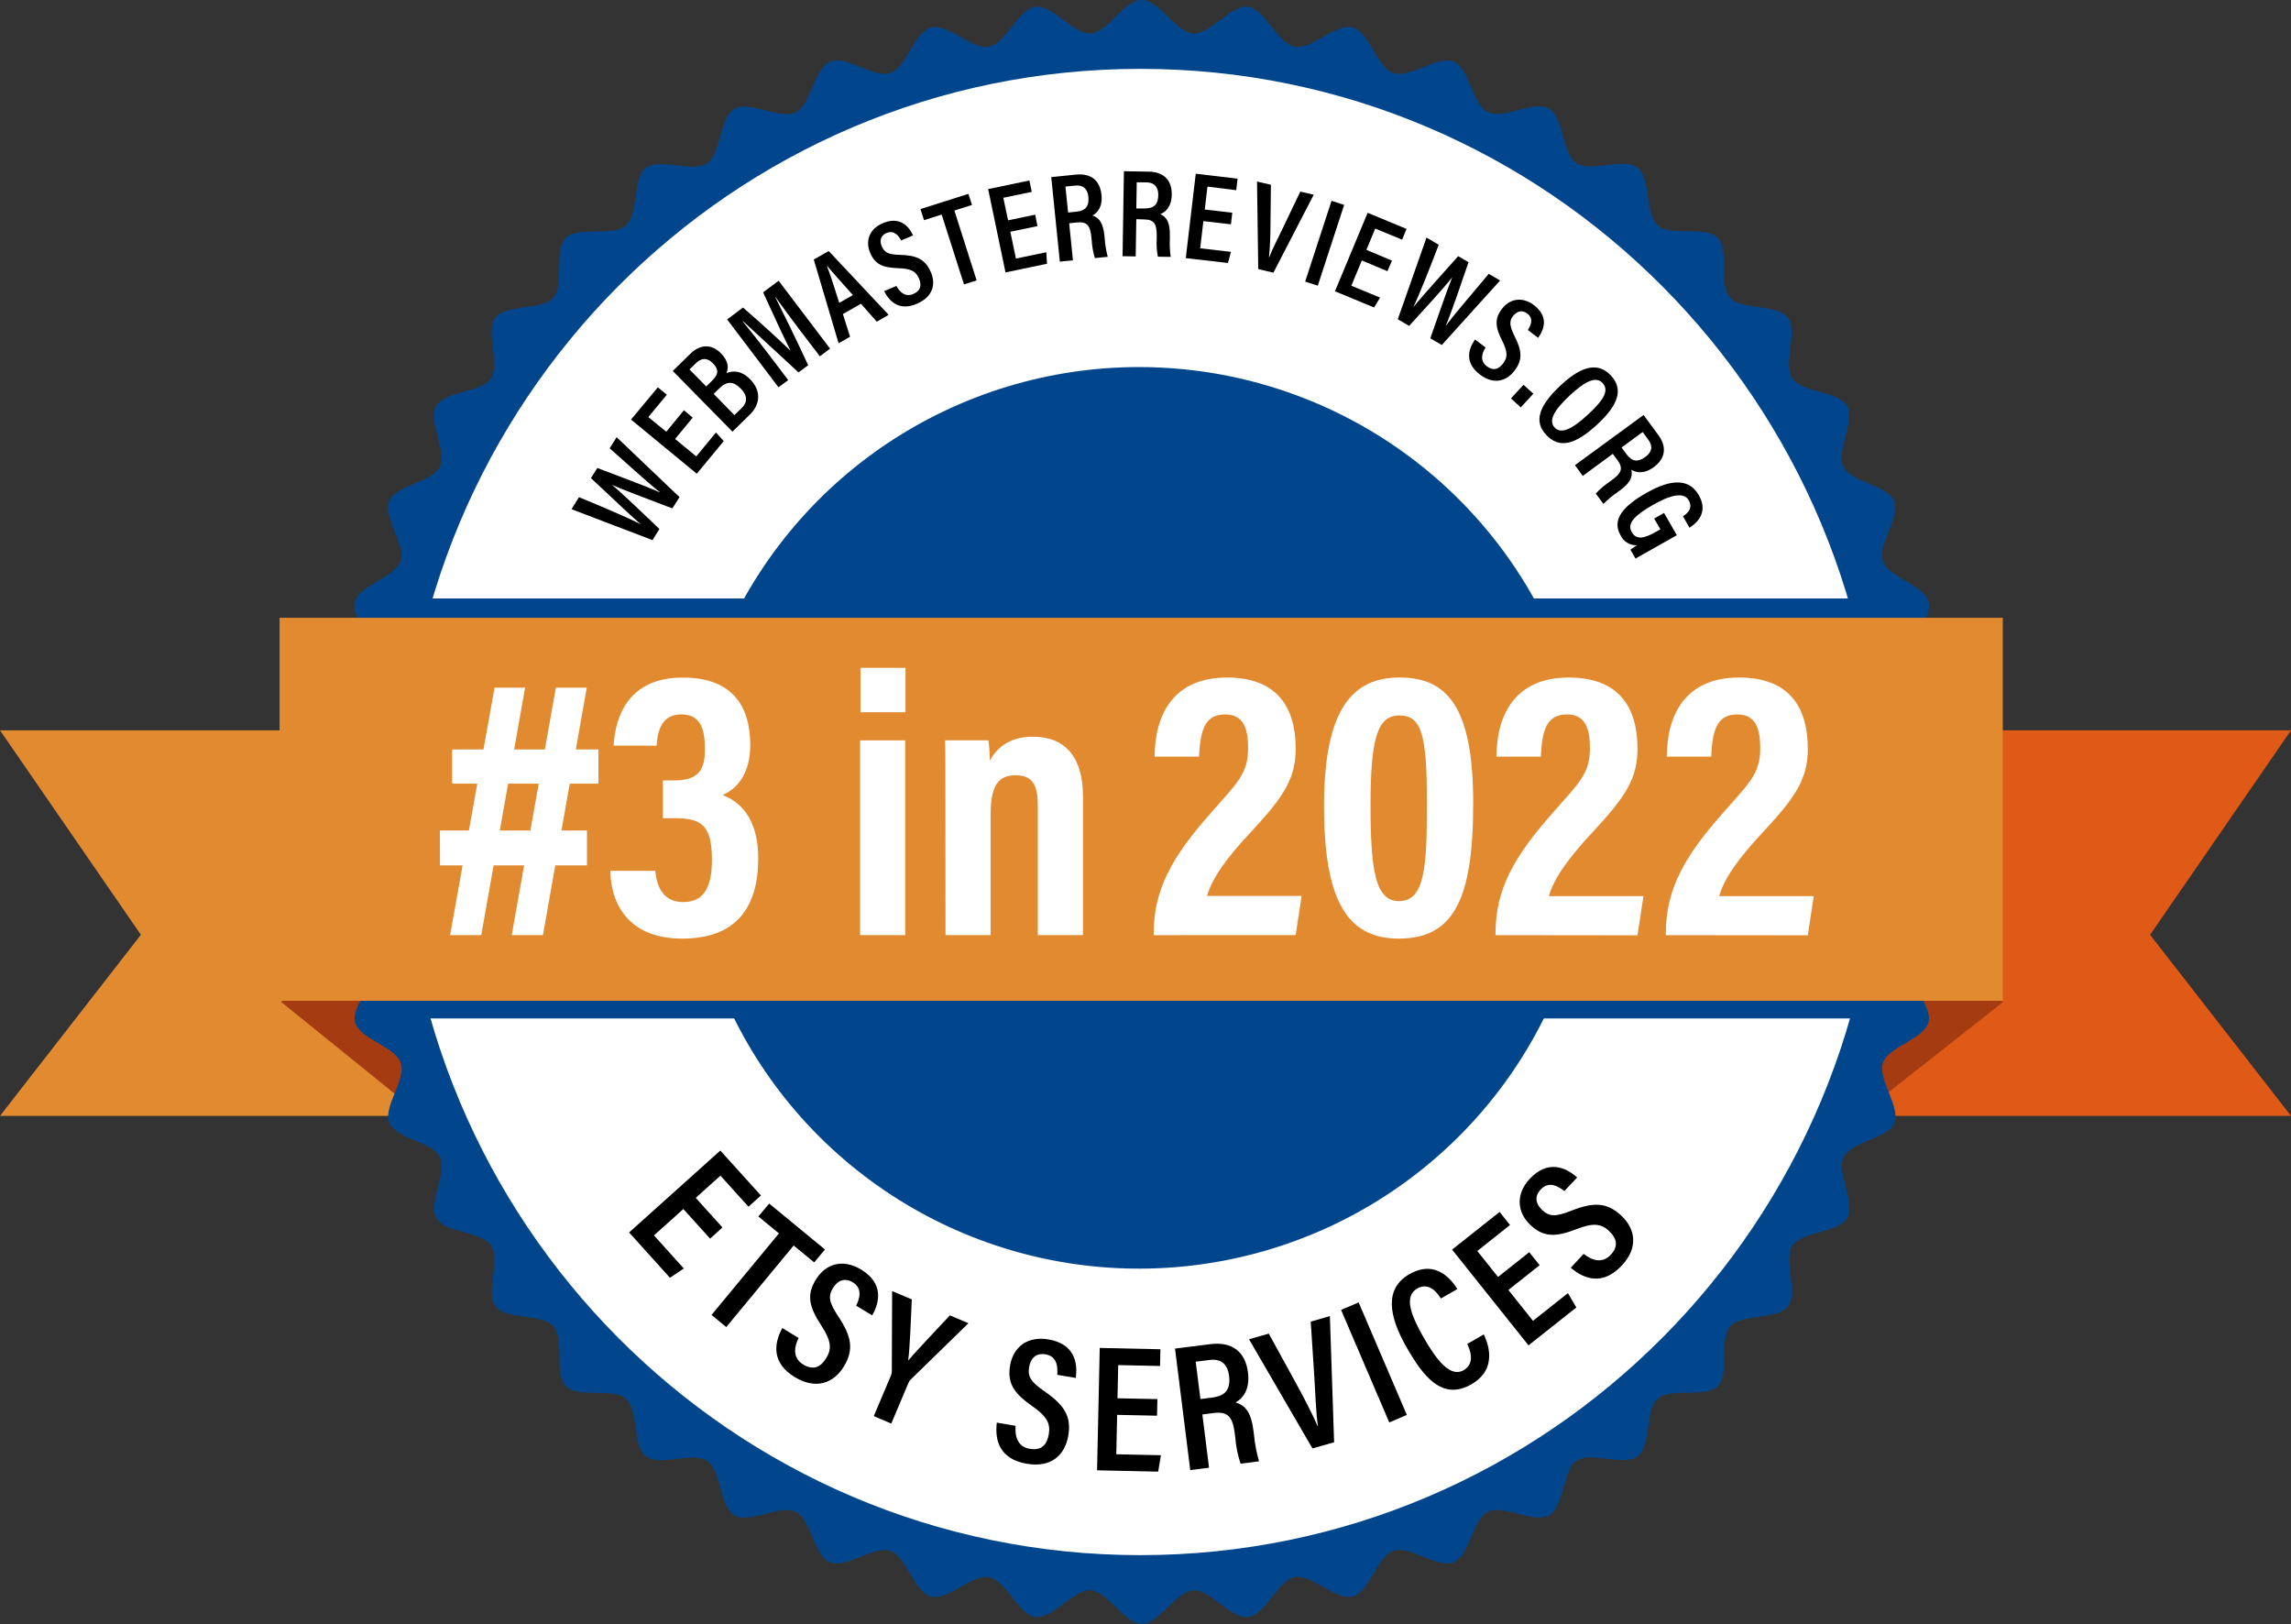<svg width="79" height="56" viewBox="0 0 79 56" fill="none" xmlns="http://www.w3.org/2000/svg">
<rect x="0" y="0" width="79" height="56" fill="#333333" stroke="none"/>
<g clip-path="url(#clip0_820_4231)">
<path d="M59.125 38.476H79.001L74.141 32.231L79.001 25.181H59.125V38.476Z" fill="url(#paint0_linear_820_4231)"/>
<path d="M19.876 38.476H0L4.858 32.231L0 25.181H19.876V38.476Z" fill="url(#paint1_linear_820_4231)"/>
<path d="M69.09 34.536L63.785 38.711L63.135 33.144L69.09 34.536Z" fill="#A53B11"/>
<path d="M9.68 34.536L15.077 38.897L15.867 32.495L9.68 34.536Z" fill="#A53B11"/>
<path d="M67.449 27.997C67.449 28.6 66.334 29.165 66.29 29.758C66.247 30.351 67.281 31.062 67.211 31.653C67.14 32.243 65.95 32.663 65.834 33.248C65.719 33.832 66.653 34.67 66.499 35.247C66.344 35.824 65.116 36.088 64.927 36.648C64.739 37.207 65.547 38.164 65.323 38.715C65.098 39.266 63.836 39.362 63.575 39.897C63.315 40.432 63.995 41.481 63.699 41.997C63.403 42.514 62.146 42.445 61.812 42.942C61.479 43.44 62.02 44.567 61.655 45.043C61.289 45.518 60.058 45.284 59.661 45.733C59.265 46.183 59.661 47.372 59.233 47.795C58.804 48.219 57.622 47.828 57.166 48.223C56.71 48.618 56.949 49.845 56.472 50.211C55.995 50.576 54.861 50.033 54.366 50.367C53.87 50.7 53.939 51.948 53.418 52.248C52.896 52.548 51.85 51.863 51.311 52.124C50.772 52.386 50.682 53.637 50.126 53.867C49.569 54.096 48.623 53.28 48.051 53.472C47.48 53.665 47.229 54.888 46.646 55.044C46.064 55.2 45.234 54.264 44.642 54.382C44.049 54.499 43.642 55.676 43.042 55.754C42.442 55.832 41.746 54.798 41.142 54.836C40.539 54.875 39.983 55.99 39.377 55.99C38.771 55.99 38.207 54.878 37.612 54.836C37.017 54.794 36.304 55.825 35.712 55.754C35.119 55.684 34.694 54.497 34.105 54.384C33.515 54.272 32.678 55.201 32.1 55.048C31.521 54.894 31.262 53.667 30.695 53.476C30.127 53.285 29.174 54.094 28.622 53.87C28.069 53.647 27.972 52.388 27.435 52.128C26.897 51.869 25.846 52.546 25.328 52.252C24.81 51.958 24.881 50.704 24.381 50.37C23.882 50.036 22.752 50.579 22.275 50.214C21.798 49.85 22.027 48.621 21.583 48.225C21.138 47.83 19.939 48.225 19.516 47.799C19.092 47.373 19.482 46.193 19.086 45.737C18.689 45.281 17.459 45.522 17.092 45.045C16.726 44.568 17.27 43.439 16.936 42.945C16.602 42.451 15.35 42.521 15.049 42.001C14.748 41.481 15.435 40.438 15.173 39.901C14.91 39.363 13.656 39.273 13.427 38.718C13.198 38.164 14.014 37.22 13.821 36.651C13.628 36.083 12.401 35.831 12.246 35.251C12.091 34.67 13.027 33.842 12.909 33.253C12.791 32.663 11.607 32.249 11.524 31.653C11.441 31.056 12.484 30.359 12.444 29.758C12.405 29.156 11.287 28.6 11.287 27.997C11.287 27.394 12.402 26.831 12.444 26.236C12.486 25.642 11.453 24.933 11.524 24.343C11.595 23.752 12.785 23.331 12.902 22.746C13.018 22.162 12.083 21.324 12.238 20.75C12.392 20.175 13.62 19.912 13.812 19.348C14.004 18.783 13.193 17.831 13.418 17.279C13.644 16.727 14.905 16.633 15.164 16.097C15.423 15.561 14.744 14.513 15.04 13.997C15.336 13.48 16.593 13.55 16.926 13.053C17.259 12.556 16.718 11.428 17.083 10.952C17.449 10.477 18.691 10.711 19.082 10.267C19.474 9.822 19.082 8.63 19.511 8.206C19.939 7.782 21.122 8.174 21.579 7.779C22.036 7.383 21.796 6.155 22.271 5.791C22.747 5.426 23.882 5.969 24.378 5.634C24.873 5.299 24.804 4.054 25.326 3.753C25.847 3.453 26.893 4.138 27.432 3.877C27.971 3.616 28.067 2.36 28.623 2.125C29.179 1.89 30.125 2.712 30.696 2.519C31.267 2.326 31.518 1.102 32.101 0.948C32.683 0.793 33.512 1.727 34.105 1.61C34.697 1.492 35.106 0.314 35.704 0.236C36.303 0.158 37.001 1.193 37.605 1.155C38.208 1.117 38.764 0 39.369 0C39.974 0 40.54 1.112 41.135 1.155C41.73 1.198 42.443 0.159 43.036 0.237C43.628 0.315 44.049 1.495 44.635 1.61C45.221 1.725 46.063 0.793 46.64 0.948C47.218 1.102 47.478 2.328 48.045 2.519C48.613 2.711 49.566 1.901 50.119 2.125C50.673 2.349 50.767 3.601 51.304 3.867C51.84 4.133 52.894 3.448 53.41 3.743C53.927 4.039 53.859 5.293 54.357 5.625C54.855 5.957 55.986 5.416 56.463 5.782C56.94 6.148 56.711 7.375 57.157 7.77C57.603 8.165 58.799 7.77 59.224 8.197C59.649 8.625 59.256 9.803 59.653 10.258C60.049 10.713 61.279 10.474 61.646 10.95C62.013 11.426 61.469 12.556 61.802 13.05C62.136 13.544 63.389 13.475 63.69 13.994C63.991 14.513 63.303 15.557 63.566 16.095C63.828 16.632 65.081 16.722 65.313 17.277C65.544 17.831 64.729 18.779 64.927 19.349C65.126 19.918 66.346 20.168 66.502 20.75C66.658 21.332 65.72 22.157 65.838 22.747C65.956 23.338 67.137 23.746 67.215 24.343C67.293 24.939 66.256 25.636 66.294 26.238C66.332 26.839 67.449 27.394 67.449 27.997Z" fill="#01468C"/>
<path d="M64.79 27.997C64.79 42.15 53.391 53.621 39.319 53.621C25.247 53.621 13.85 42.15 13.85 27.997C13.85 13.845 25.249 2.374 39.319 2.374C53.388 2.374 64.79 13.85 64.79 27.997Z" fill="white"/>
<path d="M54.865 28.198C54.865 31.273 53.951 34.278 52.238 36.834C50.525 39.391 48.091 41.383 45.242 42.56C42.394 43.736 39.259 44.044 36.235 43.444C33.211 42.845 30.433 41.364 28.253 39.191C26.073 37.017 24.588 34.247 23.987 31.232C23.386 28.216 23.694 25.091 24.874 22.251C26.054 19.411 28.053 16.983 30.616 15.275C33.18 13.567 36.194 12.656 39.277 12.656C43.411 12.656 47.376 14.294 50.299 17.209C53.222 20.123 54.865 24.076 54.865 28.198Z" fill="#01468C"/>
<path d="M65.047 20.635H13.693V35.116H65.047V20.635Z" fill="#01468C"/>
<path d="M69.061 21.301H9.641V34.507H69.061V21.301Z" fill="url(#paint2_linear_820_4231)"/>
<path d="M24.486 42.708L23.564 41.687L22.551 42.596L23.58 43.738L23.102 44.056L21.693 42.495L24.838 39.671L26.239 41.22L25.809 41.607L24.843 40.536L23.991 41.302L24.912 42.322L24.486 42.708Z" fill="black"/>
<path d="M26.86 42.527L26.151 41.944L26.523 41.499L28.448 43.082L28.076 43.527L27.368 42.945L25.043 45.757L24.535 45.339L26.86 42.527Z" fill="black"/>
<path d="M27.537 46.133C27.371 46.474 27.344 46.833 27.697 47.048C28.05 47.263 28.303 47.138 28.496 46.819C28.689 46.501 28.657 46.222 28.324 45.708C27.897 45.058 27.807 44.654 28.131 44.123C28.466 43.573 29.061 43.391 29.693 43.774C30.468 44.242 30.34 44.894 30.075 45.354L29.523 45.019C29.623 44.813 29.771 44.438 29.408 44.215C29.121 44.041 28.879 44.155 28.721 44.414C28.545 44.703 28.597 44.917 28.901 45.383C29.362 46.072 29.454 46.53 29.101 47.112C28.748 47.694 28.138 47.923 27.408 47.483C26.613 47.001 26.676 46.34 26.977 45.79L27.537 46.133Z" fill="black"/>
<path d="M30.131 48.827L30.728 47.414C30.745 47.375 30.753 47.333 30.752 47.29L30.763 44.517L31.441 44.802C31.411 45.526 31.375 46.46 31.317 46.91C31.645 46.525 32.287 45.861 32.754 45.354L33.395 45.624L31.398 47.572C31.367 47.603 31.342 47.641 31.325 47.683L30.734 49.085L30.131 48.827Z" fill="black"/>
<path d="M34.373 49.052L35.02 49.162C34.991 49.541 35.099 49.886 35.507 49.955C35.914 50.024 36.103 49.817 36.166 49.449C36.229 49.08 36.094 48.831 35.596 48.484C34.959 48.038 34.729 47.694 34.831 47.08C34.939 46.446 35.426 46.06 36.155 46.183C37.048 46.334 37.171 46.986 37.094 47.511L36.457 47.404C36.473 47.174 36.479 46.77 36.053 46.697C35.721 46.642 35.538 46.836 35.487 47.136C35.43 47.469 35.553 47.651 36.014 47.97C36.696 48.442 36.952 48.834 36.837 49.504C36.724 50.174 36.243 50.616 35.4 50.468C34.482 50.312 34.296 49.675 34.373 49.052Z" fill="black"/>
<path d="M39.898 48.813L38.522 48.784L38.493 50.143L40.032 50.176L39.937 50.742L37.83 50.696L37.922 46.477L40.014 46.522L40.002 47.099L38.559 47.068L38.534 48.212L39.91 48.241L39.898 48.813Z" fill="black"/>
<path d="M41.461 48.771L41.691 50.606L41.043 50.688L40.518 46.499L41.738 46.346C42.481 46.254 42.942 46.599 43.034 47.325C43.111 47.943 42.826 48.24 42.605 48.356C42.971 48.46 43.151 48.741 43.225 49.345L43.246 49.511C43.275 49.808 43.332 50.1 43.415 50.386L42.78 50.467C42.683 50.181 42.622 49.885 42.598 49.584L42.579 49.435C42.508 48.863 42.353 48.657 41.847 48.72L41.461 48.771ZM41.394 48.239L41.809 48.186C42.282 48.127 42.437 47.877 42.381 47.432C42.333 47.052 42.122 46.839 41.711 46.891L41.231 46.952L41.394 48.239Z" fill="black"/>
<path d="M45.257 49.941L43.07 46.178L43.751 45.983L44.669 47.656C44.951 48.17 45.264 48.768 45.433 49.167H45.446C45.381 48.762 45.358 48.062 45.322 47.483L45.198 45.569L45.858 45.379L46.004 49.73L45.257 49.941Z" fill="black"/>
<path d="M46.85 44.907L48.512 48.787L47.906 49.045L46.244 45.164L46.85 44.907Z" fill="black"/>
<path d="M51.165 46.011C51.261 46.215 51.71 47.172 50.736 47.731C49.717 48.317 49.062 47.424 48.515 46.476C47.854 45.333 47.759 44.416 48.598 43.935C49.541 43.394 50.085 44.182 50.255 44.446L49.686 44.772C49.605 44.649 49.314 44.174 48.869 44.428C48.4 44.697 48.65 45.353 49.108 46.147C49.523 46.864 49.998 47.514 50.471 47.244C50.896 46.997 50.67 46.503 50.595 46.339L51.165 46.011Z" fill="black"/>
<path d="M53.091 43.624L52.013 44.478L52.861 45.542L54.066 44.587L54.356 45.081L52.708 46.388L50.072 43.086L51.71 41.787L52.07 42.238L50.941 43.134L51.656 44.029L52.733 43.175L53.091 43.624Z" fill="black"/>
<path d="M54.607 43.234C54.908 43.468 55.255 43.569 55.538 43.269C55.822 42.969 55.753 42.697 55.481 42.441C55.21 42.185 54.929 42.161 54.366 42.379C53.64 42.661 53.225 42.663 52.772 42.237C52.318 41.811 52.248 41.178 52.755 40.641C53.375 39.984 53.989 40.243 54.385 40.599L53.943 41.067C53.759 40.926 53.425 40.697 53.129 41.012C52.897 41.259 52.959 41.516 53.181 41.723C53.428 41.956 53.648 41.954 54.172 41.749C54.945 41.443 55.411 41.449 55.907 41.915C56.402 42.38 56.501 43.027 55.915 43.644C55.277 44.32 54.641 44.121 54.164 43.712L54.607 43.234Z" fill="black"/>
<path d="M39.783 32.244V32.134C39.796 30.667 40.413 29.54 41.753 28.032C42.679 26.978 43.038 26.672 43.038 25.796C43.038 25.186 42.914 24.633 42.253 24.633C41.591 24.633 41.385 25.097 41.348 26.089H39.815C39.822 24.619 40.476 23.361 42.31 23.361C43.997 23.361 44.678 24.339 44.678 25.816C44.678 26.823 44.288 27.451 43.162 28.658C42.267 29.61 41.788 30.303 41.623 30.892H44.884L44.679 32.242L39.783 32.244Z" fill="white"/>
<path d="M50.8 27.703C50.8 30.987 50.138 32.366 48.227 32.363C46.401 32.363 45.656 30.949 45.656 27.792C45.656 24.43 46.648 23.36 48.269 23.36C49.95 23.363 50.8 24.443 50.8 27.703ZM47.26 27.749C47.26 29.983 47.419 31.07 48.237 31.07C49.118 31.07 49.205 29.958 49.205 27.725C49.205 25.351 49.033 24.669 48.253 24.669C47.507 24.669 47.26 25.433 47.26 27.749Z" fill="white"/>
<path d="M51.57 32.244V32.134C51.581 30.667 52.2 29.54 53.539 28.032C54.466 26.978 54.825 26.672 54.825 25.796C54.825 25.186 54.701 24.633 54.038 24.633C53.376 24.633 53.171 25.097 53.135 26.089H51.602C51.609 24.619 52.263 23.361 54.097 23.361C55.784 23.361 56.465 24.339 56.465 25.816C56.465 26.823 56.075 27.451 54.949 28.658C54.055 29.613 53.575 30.306 53.409 30.899H56.67L56.465 32.249L51.57 32.244Z" fill="white"/>
<path d="M57.443 32.244V32.134C57.455 30.667 58.073 29.54 59.412 28.032C60.339 26.978 60.698 26.672 60.698 25.796C60.698 25.186 60.575 24.633 59.912 24.633C59.249 24.633 59.044 25.097 59.008 26.089H57.476C57.482 24.619 58.136 23.361 59.97 23.361C61.657 23.361 62.338 24.339 62.338 25.816C62.338 26.823 61.949 27.451 60.822 28.658C59.928 29.613 59.448 30.306 59.282 30.899H62.543L62.338 32.249L57.443 32.244Z" fill="white"/>
<path d="M22.499 18.623L19.707 17.556L19.965 17.143C20.728 17.457 21.65 17.847 22.095 18.077C21.701 17.741 20.871 16.939 20.377 16.486L20.597 16.136C21.177 16.359 22.298 16.77 22.756 16.979V16.971C22.297 16.611 21.475 15.851 21.022 15.458L21.263 15.074L23.432 17.141L23.184 17.529C22.584 17.295 21.584 16.932 21.103 16.717C21.522 17.068 22.297 17.82 22.739 18.24L22.499 18.623Z" fill="black"/>
<path d="M23.886 14.401L23.279 15.136L24.009 15.736L24.689 14.913L24.957 15.209L24.027 16.334L21.76 14.467L22.684 13.355L22.994 13.61L22.356 14.381L22.975 14.886L23.584 14.145L23.886 14.401Z" fill="black"/>
<path d="M23.199 12.791L23.806 12.197C24.153 11.857 24.55 11.861 24.866 12.187C25.131 12.456 25.125 12.708 25.049 12.867C25.26 12.777 25.556 12.761 25.868 13.079C26.252 13.469 26.224 13.936 25.855 14.298L25.257 14.883L23.199 12.791ZM24.554 13.128C24.801 12.89 24.773 12.719 24.581 12.524C24.389 12.329 24.193 12.331 23.996 12.524L23.775 12.738L24.353 13.325L24.554 13.128ZM25.324 14.313L25.572 14.073C25.779 13.871 25.784 13.642 25.54 13.394C25.296 13.145 25.069 13.132 24.811 13.384L24.609 13.582L25.324 14.313Z" fill="black"/>
<path d="M27.578 11.379C27.267 10.966 26.934 10.514 26.744 10.247L26.737 10.253C26.985 10.747 27.466 11.717 27.868 12.593L27.534 12.84C26.894 12.248 26.041 11.463 25.624 11.076L25.613 11.085C25.832 11.348 26.22 11.838 26.525 12.241L27.179 13.106L26.844 13.353L25.074 11.014L25.619 10.604C26.277 11.171 26.966 11.806 27.265 12.098C27.088 11.766 26.66 10.839 26.314 10.081L26.849 9.68L28.623 12.021L28.272 12.285L27.578 11.379Z" fill="black"/>
<path d="M29.065 10.828L29.313 11.61L28.917 11.835L28.061 8.949L28.576 8.656L30.642 10.855L30.234 11.092L29.688 10.474L29.065 10.828ZM29.41 10.174C28.991 9.705 28.697 9.381 28.528 9.173L28.518 9.18C28.617 9.427 28.765 9.886 28.94 10.442L29.41 10.174Z" fill="black"/>
<path d="M30.91 9.859C31.034 10.09 31.231 10.25 31.494 10.136C31.757 10.022 31.788 9.83 31.685 9.592C31.582 9.355 31.409 9.263 30.987 9.248C30.446 9.229 30.18 9.124 30.007 8.721C29.834 8.319 29.964 7.903 30.435 7.698C31.012 7.451 31.33 7.781 31.486 8.116L31.075 8.29C30.997 8.151 30.846 7.92 30.571 8.033C30.358 8.126 30.323 8.309 30.41 8.502C30.504 8.716 30.644 8.776 31.029 8.787C31.605 8.803 31.897 8.934 32.091 9.366C32.286 9.799 32.168 10.231 31.624 10.471C31.032 10.728 30.681 10.428 30.489 10.037L30.91 9.859Z" fill="black"/>
<path d="M32.471 7.398L31.864 7.591L31.74 7.209L33.393 6.684L33.517 7.066L32.91 7.259L33.677 9.669L33.241 9.806L32.471 7.398Z" fill="black"/>
<path d="M35.774 7.796L34.839 7.991L35.032 8.915L36.079 8.697L36.104 9.094L34.673 9.393L34.074 6.52L35.495 6.223L35.578 6.615L34.597 6.819L34.761 7.597L35.696 7.402L35.774 7.796Z" fill="black"/>
<path d="M36.868 7.698L36.998 8.976L36.546 9.021L36.25 6.107L37.1 6.02C37.618 5.969 37.931 6.216 37.983 6.721C38.027 7.147 37.822 7.354 37.669 7.429C37.916 7.508 38.04 7.706 38.084 8.128L38.095 8.244C38.11 8.45 38.145 8.655 38.198 8.855L37.755 8.899C37.693 8.699 37.656 8.491 37.645 8.281L37.634 8.178C37.593 7.78 37.49 7.634 37.138 7.67L36.868 7.698ZM36.831 7.328L37.12 7.298C37.449 7.266 37.561 7.094 37.53 6.785C37.503 6.52 37.36 6.369 37.074 6.399L36.739 6.432L36.831 7.328Z" fill="black"/>
<path d="M39.183 7.557L39.162 8.841L38.709 8.834L38.756 5.904L39.611 5.918C40.13 5.927 40.414 6.209 40.405 6.716C40.398 7.145 40.172 7.325 40.009 7.383C40.25 7.489 40.347 7.701 40.34 8.124V8.241C40.33 8.447 40.34 8.654 40.369 8.858L39.926 8.851C39.887 8.647 39.874 8.44 39.887 8.233V8.128C39.887 7.728 39.808 7.571 39.453 7.566L39.183 7.557ZM39.183 7.187H39.475C39.806 7.187 39.936 7.036 39.941 6.725C39.941 6.458 39.817 6.292 39.533 6.287H39.198L39.183 7.187Z" fill="black"/>
<path d="M42.445 7.735L41.496 7.624L41.386 8.561L42.447 8.684L42.343 9.068L40.889 8.9L41.233 5.991L42.675 6.16L42.628 6.558L41.637 6.434L41.544 7.224L42.493 7.335L42.445 7.735Z" fill="black"/>
<path d="M43.388 9.278L43.346 6.26L43.824 6.371L43.81 7.696C43.81 8.102 43.791 8.572 43.758 8.87H43.767C43.866 8.603 44.089 8.172 44.263 7.808L44.838 6.606L45.301 6.715L43.91 9.402L43.388 9.278Z" fill="black"/>
<path d="M46.35 7.065L45.441 9.85L45.006 9.709L45.915 6.923L46.35 7.065Z" fill="black"/>
<path d="M47.842 9.351L46.96 8.981L46.597 9.852L47.588 10.261L47.383 10.602L46.033 10.043L47.16 7.337L48.501 7.893L48.348 8.264L47.422 7.881L47.117 8.615L48 8.986L47.842 9.351Z" fill="black"/>
<path d="M48.199 11.008L49.19 8.192L49.611 8.439C49.317 9.209 48.953 10.139 48.736 10.589C49.06 10.186 49.841 9.336 50.282 8.832L50.639 9.041C50.437 9.624 50.058 10.761 49.859 11.218H49.867C50.216 10.75 50.955 9.908 51.335 9.441L51.728 9.671L49.717 11.895L49.321 11.664C49.537 11.06 49.874 10.058 50.076 9.564C49.736 9.991 49.003 10.784 48.59 11.237L48.199 11.008Z" fill="black"/>
<path d="M51.227 11.981C51.084 12.204 51.037 12.45 51.264 12.625C51.49 12.8 51.674 12.736 51.832 12.531C51.991 12.326 51.991 12.132 51.803 11.755C51.555 11.273 51.531 10.987 51.797 10.643C52.062 10.3 52.497 10.213 52.902 10.527C53.397 10.913 53.259 11.351 53.038 11.648L52.685 11.378C52.769 11.242 52.907 10.998 52.67 10.814C52.485 10.671 52.309 10.73 52.174 10.897C52.039 11.063 52.05 11.233 52.221 11.579C52.484 12.091 52.51 12.414 52.221 12.786C51.933 13.158 51.493 13.269 51.025 12.909C50.515 12.514 50.612 12.062 50.864 11.707L51.227 11.981Z" fill="black"/>
<path d="M52.102 13.737L52.535 13.267L52.874 13.575L52.44 14.047L52.102 13.737Z" fill="black"/>
<path d="M55.082 14.632C54.312 15.343 53.766 15.477 53.315 14.992C52.89 14.537 53.046 14.004 53.824 13.279C54.602 12.554 55.145 12.515 55.55 12.95C55.979 13.411 55.823 13.945 55.082 14.632ZM54.148 13.619C53.601 14.124 53.383 14.499 53.605 14.739C53.827 14.979 54.205 14.806 54.766 14.286C55.327 13.766 55.486 13.452 55.262 13.207C55.037 12.963 54.664 13.14 54.148 13.619Z" fill="black"/>
<path d="M55.613 15.649L54.578 16.409L54.309 16.039L56.675 14.309L57.181 14.996C57.489 15.414 57.429 15.809 57.025 16.108C56.679 16.361 56.398 16.292 56.253 16.197C56.313 16.454 56.203 16.657 55.86 16.909L55.766 16.978C55.595 17.095 55.437 17.228 55.291 17.375L55.027 17.018C55.169 16.864 55.329 16.727 55.503 16.611L55.587 16.549C55.911 16.313 55.984 16.149 55.774 15.864L55.613 15.649ZM55.916 15.43L56.088 15.663C56.284 15.929 56.487 15.937 56.738 15.753C56.954 15.595 57.012 15.398 56.841 15.165L56.643 14.896L55.916 15.43Z" fill="black"/>
<path d="M56.397 19.258L56.222 18.954C56.294 18.898 56.37 18.846 56.448 18.799C56.329 18.805 56.211 18.775 56.109 18.713C56.008 18.651 55.928 18.56 55.879 18.452C55.57 17.914 55.975 17.448 56.775 16.994C57.688 16.472 58.272 16.535 58.579 17.072C58.959 17.734 58.405 18.099 58.258 18.195L58.034 17.803C58.128 17.739 58.405 17.556 58.234 17.253C58.063 16.95 57.595 17.069 57.011 17.401C56.403 17.749 56.084 18.035 56.268 18.348C56.426 18.625 56.689 18.573 57.119 18.328L57.255 18.25L57.04 17.88L57.381 17.686L57.822 18.454L56.397 19.258Z" fill="black"/>
<path d="M15.168 28.635H20.241V29.839H15.172L15.168 28.635ZM17.054 23.711H18.107L16.595 32.243H15.52L17.054 23.711ZM15.591 25.84H20.636V27.02H15.591V25.84ZM19.168 23.711H20.233L18.722 32.243H17.645L19.168 23.711Z" fill="white"/>
<path d="M21.159 25.709C21.221 24.623 21.729 23.362 23.544 23.362C25.192 23.362 25.871 24.279 25.871 25.691C25.871 26.669 25.414 27.204 24.939 27.398V27.423C25.644 27.694 26.146 28.367 26.146 29.597C26.146 31.098 25.545 32.363 23.523 32.363C21.788 32.363 21.07 31.299 21.045 30.025H22.595C22.654 30.623 22.898 31.103 23.558 31.103C24.323 31.103 24.549 30.515 24.549 29.637C24.549 28.498 24.217 28.213 23.31 28.213H22.859V26.908H23.278C23.959 26.896 24.319 26.667 24.307 25.83C24.307 25.102 24.143 24.632 23.49 24.632C22.837 24.632 22.678 25.166 22.638 25.711L21.159 25.709Z" fill="white"/>
<path d="M29.658 25.528H31.213V32.243H29.658V25.528ZM29.671 23.027H31.224V24.558H29.671V23.027Z" fill="white"/>
<path d="M32.6 27.617C32.6 26.237 32.6 25.88 32.588 25.527H34.084C34.114 25.759 34.13 25.993 34.132 26.227C34.331 25.856 34.744 25.401 35.619 25.401C36.719 25.401 37.343 26.093 37.343 27.453V32.243H35.787V27.805C35.787 27.139 35.653 26.731 35.028 26.731C34.438 26.731 34.16 27.061 34.16 28.083V32.243H32.604L32.6 27.617Z" fill="white"/>
</g>
<defs>
<linearGradient id="paint0_linear_820_4231" x1="12305.8" y1="11379.9" x2="9128.05" y2="11174.2" gradientUnits="userSpaceOnUse">
<stop stop-color="#E28A30"/>
<stop offset="0.07" stop-color="#E1832C"/>
<stop offset="0.29" stop-color="#E07122"/>
<stop offset="0.43" stop-color="#DF691E"/>
<stop offset="0.7" stop-color="#DE5E18"/>
<stop offset="1" stop-color="#DE5A16"/>
</linearGradient>
<linearGradient id="paint1_linear_820_4231" x1="0" y1="11346" x2="3188.07" y2="11346" gradientUnits="userSpaceOnUse">
<stop stop-color="#E28A30"/>
<stop offset="0.16" stop-color="#E17B28"/>
<stop offset="0.42" stop-color="#DF691E"/>
<stop offset="0.7" stop-color="#DE5E18"/>
<stop offset="1" stop-color="#DE5A16"/>
</linearGradient>
<linearGradient id="paint2_linear_820_4231" x1="4633.14" y1="10846.9" x2="33128.8" y2="10846.9" gradientUnits="userSpaceOnUse">
<stop stop-color="#E28A30"/>
<stop offset="0.16" stop-color="#E17B28"/>
<stop offset="0.42" stop-color="#DF691E"/>
<stop offset="0.7" stop-color="#DE5E18"/>
<stop offset="1" stop-color="#DE5A16"/>
</linearGradient>
<clipPath id="clip0_820_4231">
<rect width="79" height="56" fill="white"/>
</clipPath>
</defs>
</svg>
